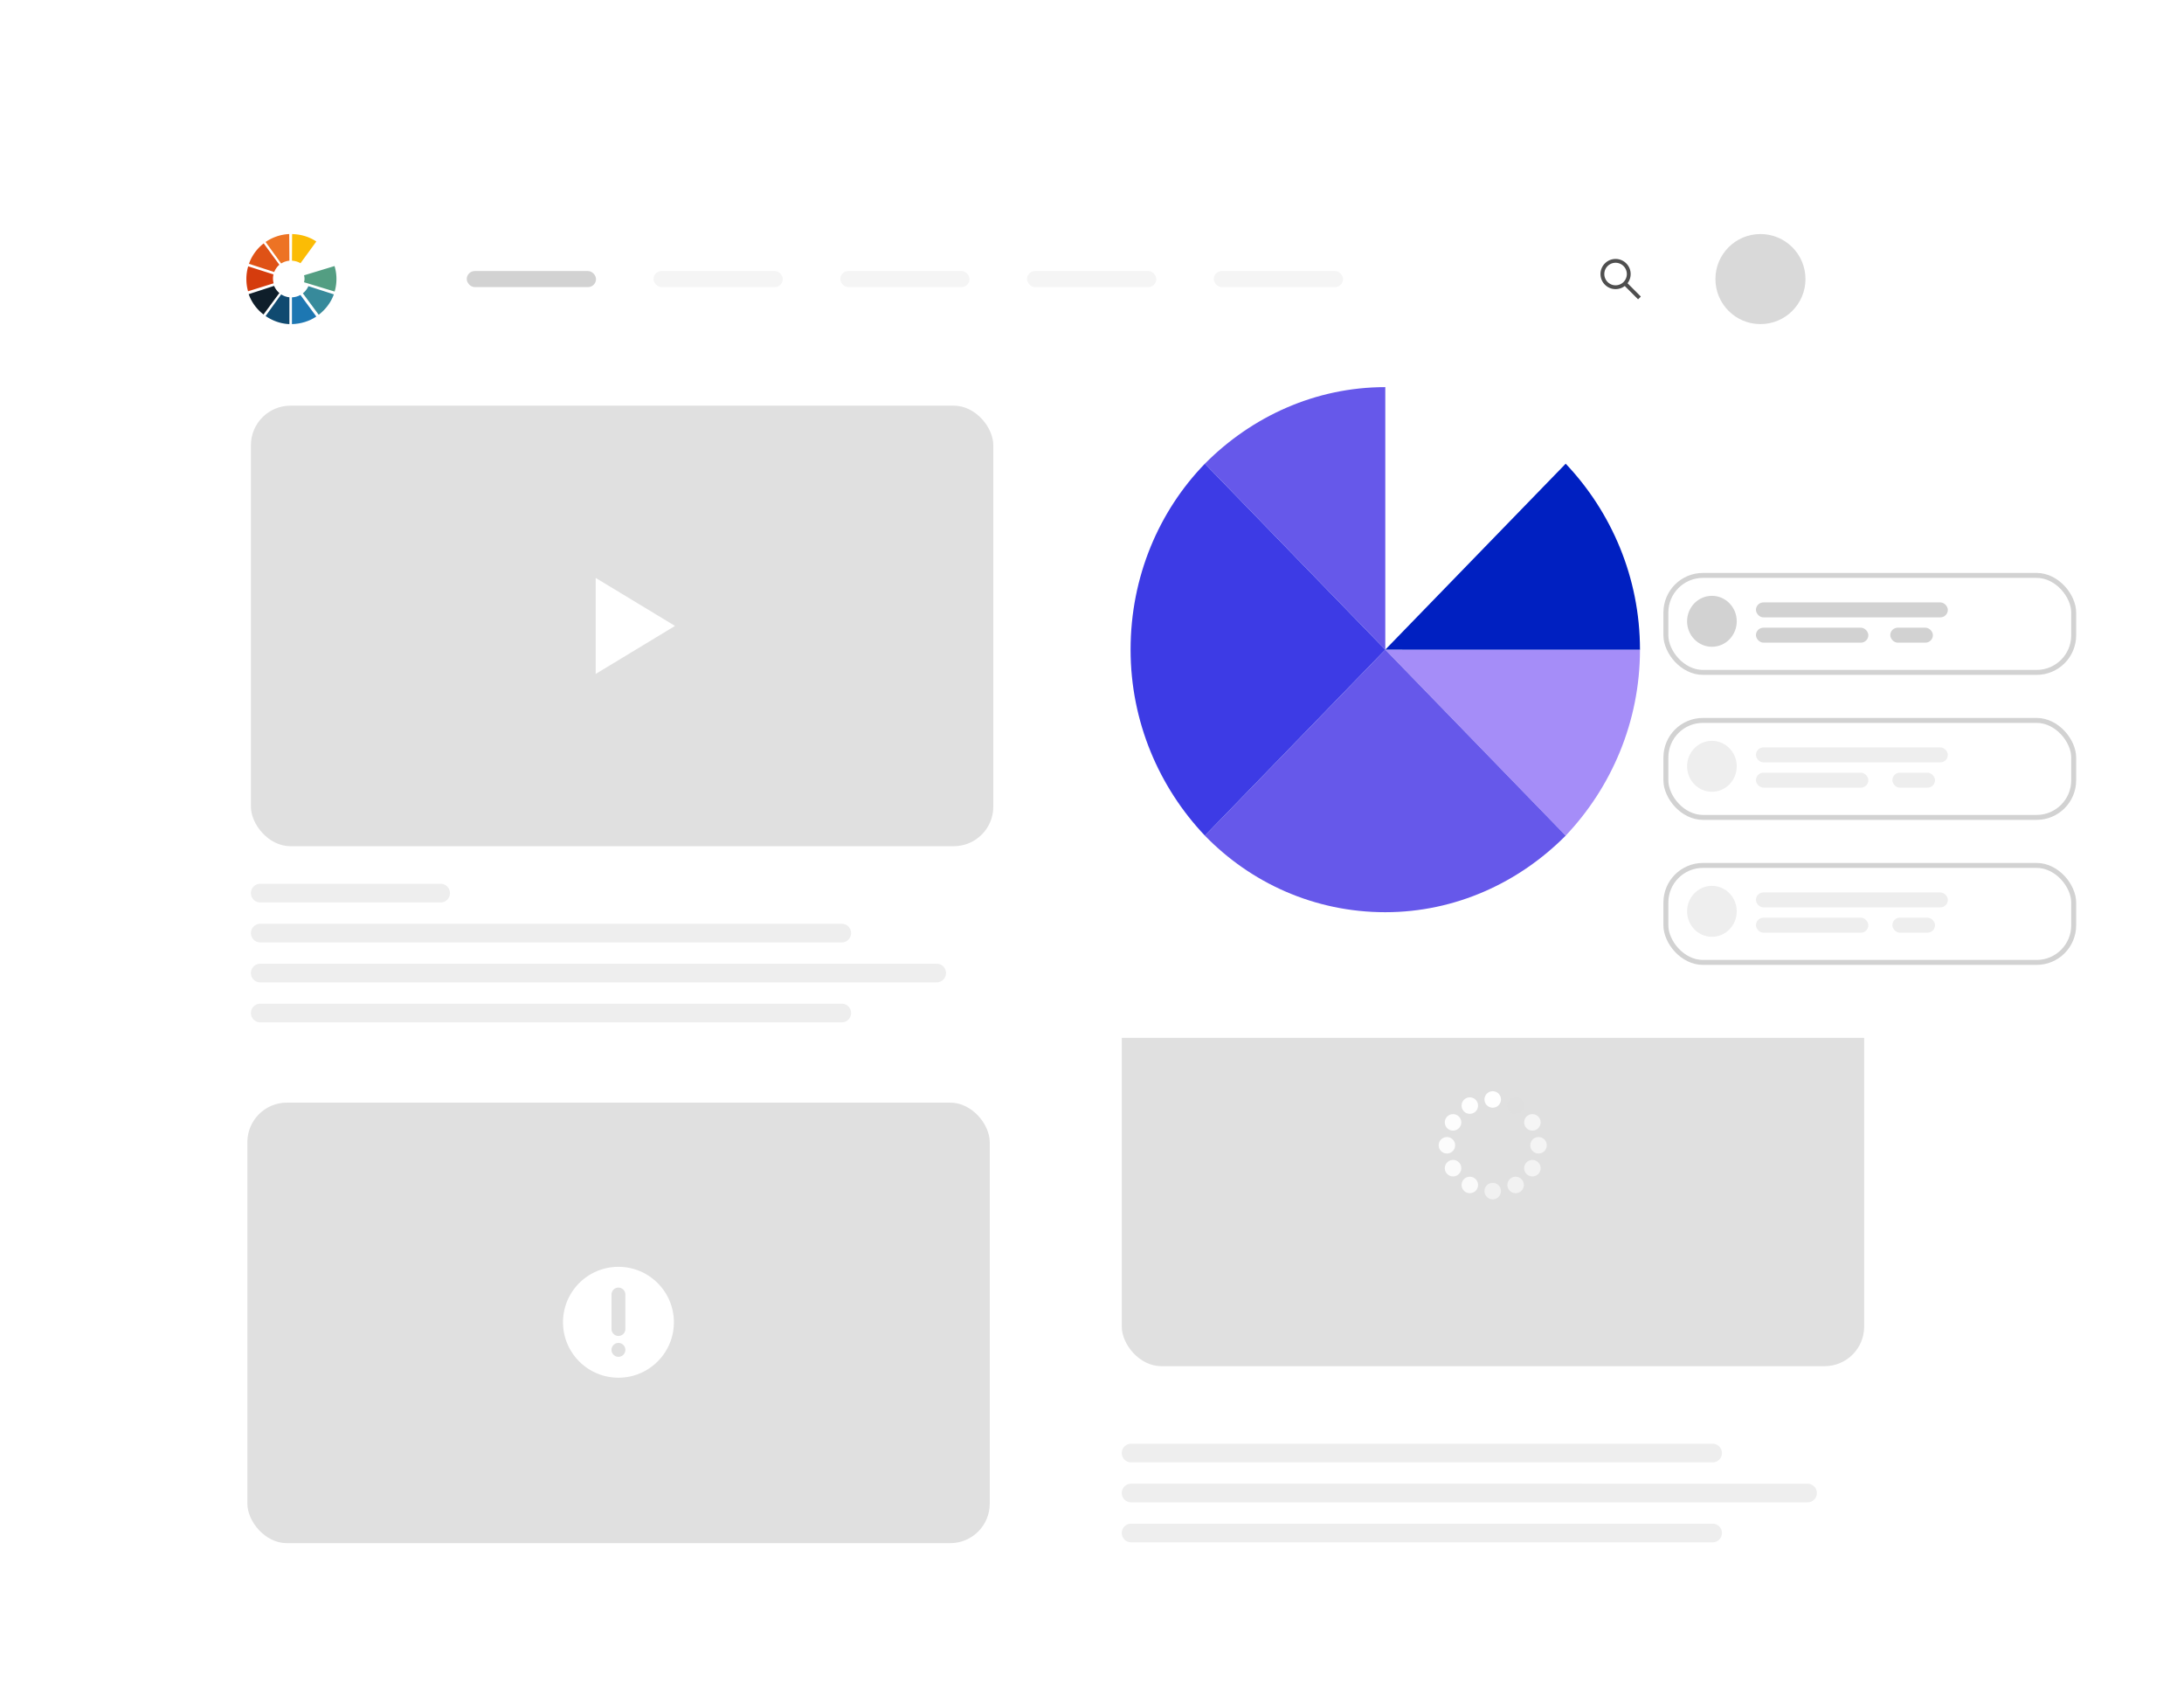 <svg xmlns="http://www.w3.org/2000/svg" width="442" height="343" fill="none"><g filter="url(#a)"><rect width="383.607" height="310.251" x="16" y="16" fill="#fff" rx="12"/></g><rect width="150.244" height="89.144" x="50.062" y="223.122" fill="#E0E0E0" rx="8"/><g clip-path="url(#b)"><path fill="#fff" d="M125.161 278.786c6.196 0 11.22-5.023 11.22-11.219s-5.024-11.219-11.22-11.219c-6.195 0-11.219 5.023-11.219 11.219s5.024 11.219 11.219 11.219m1.403-9.817a1.403 1.403 0 0 1-2.805 0v-7.012a1.401 1.401 0 0 1 2.394-.991c.263.263.411.619.411.991zm-1.403 2.782a1.4 1.4 0 0 1 1.296.867 1.4 1.4 0 0 1 0 1.073 1.403 1.403 0 1 1-1.296-1.94"/></g><path fill="#EEE" fill-rule="evenodd" d="M227.027 294.035c0-1.042.845-1.887 1.887-1.887h117.688a1.887 1.887 0 1 1 0 3.774H228.914a1.887 1.887 0 0 1-1.887-1.887m0 16.174c0-1.042.845-1.887 1.887-1.887h117.688a1.887 1.887 0 1 1 0 3.775H228.914a1.887 1.887 0 0 1-1.887-1.888m1.887-9.973a1.887 1.887 0 1 0 0 3.774h136.899a1.887 1.887 0 1 0 0-3.774z" clip-rule="evenodd"/><rect width="150.244" height="89.144" x="227.027" y="187.307" fill="#E0E0E0" rx="8"/><path fill="#fff" d="M302.099 224.147a1.666 1.666 0 1 0 0-3.332 1.666 1.666 0 0 0 0 3.332"/><path fill="#FEFEFE" d="M297.463 225.389a1.665 1.665 0 1 0 .001-3.33 1.665 1.665 0 0 0-.001 3.33"/><path fill="#FDFDFD" d="M294.07 228.783a1.666 1.666 0 1 0 0-3.332 1.666 1.666 0 0 0 0 3.332"/><path fill="#FCFCFC" d="M292.828 233.419a1.665 1.665 0 1 0 0-3.33 1.665 1.665 0 0 0 0 3.33"/><path fill="#FBFBFB" d="M294.07 238.054a1.666 1.666 0 1 0 0-3.332 1.666 1.666 0 0 0 0 3.332"/><path fill="#FAFAFA" d="M297.463 241.447a1.665 1.665 0 1 0 .001-3.33 1.665 1.665 0 0 0-.001 3.33"/><path fill="#F1F1F1" d="M302.099 242.69a1.666 1.666 0 1 0 0-3.332 1.666 1.666 0 0 0 0 3.332"/><path fill="#F2F2F2" d="M306.734 241.447a1.665 1.665 0 1 0 .001-3.33 1.665 1.665 0 0 0-.001 3.33"/><path fill="#F3F3F3" d="M310.128 238.054a1.666 1.666 0 1 0 0-3.332 1.666 1.666 0 0 0 0 3.332"/><path fill="#F4F4F4" d="M311.37 233.419a1.666 1.666 0 1 0 0-3.332 1.666 1.666 0 0 0 0 3.332"/><path fill="#F5F5F5" d="M310.128 228.783a1.666 1.666 0 1 0 0-3.332 1.666 1.666 0 0 0 0 3.332"/><path fill="#DFDFDF" d="M306.734 225.389a1.665 1.665 0 1 0 .001-3.33 1.665 1.665 0 0 0-.001 3.33"/><path fill="#EEE" fill-rule="evenodd" d="M52.669 178.842a1.887 1.887 0 0 0 0 3.774h36.507a1.887 1.887 0 0 0 0-3.774zm0 8.087a1.887 1.887 0 0 0 0 3.775h117.688a1.887 1.887 0 1 0 0-3.775zm-1.887 18.062c0-1.042.845-1.887 1.887-1.887h117.688a1.887 1.887 0 1 1 0 3.774H52.669a1.887 1.887 0 0 1-1.887-1.887m1.887-9.975a1.887 1.887 0 0 0 0 3.774h136.899a1.887 1.887 0 0 0 0-3.774h-136.9Z" clip-rule="evenodd"/><rect width="150.244" height="89.144" x="50.782" y="82.088" fill="#E0E0E0" rx="8"/><path fill="#fff" d="m136.611 126.659-16.059 9.716v-19.432z"/><path fill="#104A70" d="m56.905 59.569-3.154 4.38c1.401.95 3.003 1.557 4.818 1.638v-5.43a3.8 3.8 0 0 1-1.664-.588"/><path fill="#ED7324" d="m58.569 52.753-.037-5.393a9.15 9.15 0 0 0-4.781 1.607l3.148 4.354a3.85 3.85 0 0 1 1.67-.568"/><path fill="#FBBC05" d="M64.018 48.868c-1.414-.954-3.073-1.455-4.9-1.508l-.034 5.386c.627.044 1.222.208 1.73.517z"/><path fill="#0F1E2A" d="m55.474 57.85-5.146 1.677a9 9 0 0 0 3.004 4.111l3.207-4.345a3.8 3.8 0 0 1-1.065-1.444Z"/><path fill="#DF5216" d="m56.535 53.574-3.167-4.323a9.1 9.1 0 0 0-2.275 2.593c-.29.491-.515.994-.71 1.538l5.114 1.658a3.8 3.8 0 0 1 1.038-1.466"/><path fill="#D53C0D" d="M55.25 56.458a3.7 3.7 0 0 1 .096-.93l-5.114-1.633a8.9 8.9 0 0 0-.37 2.521c0 .892.104 1.708.343 2.522l5.172-1.61a4 4 0 0 1-.127-.87"/><path fill="#378A9B" d="m61.294 59.356 3.207 4.34c1.374-1.061 2.465-2.473 3.063-4.131l-5.155-1.658a3.86 3.86 0 0 1-1.115 1.45Z"/><path fill="#1D77B2" d="M59.084 60.172v5.415c1.82-.055 3.526-.587 4.934-1.535l-3.219-4.368c-.51.304-1.09.45-1.715.488"/><path fill="#539E82" d="m67.702 53.837-6.17 1.876c.068.296.096.442.095.703-.001.262-.033.4-.096.698l6.193 1.882a9 9 0 0 0 .367-2.58 8.8 8.8 0 0 0-.389-2.579"/><circle cx="356.282" cy="56.471" r="9.113" fill="#D9D9D9"/><rect width="26.167" height="3.248" x="94.459" y="54.848" fill="#D2D2D2" rx="1.624"/><rect width="26.167" height="3.248" x="207.852" y="54.848" fill="#F5F5F5" rx="1.624"/><rect width="26.167" height="3.248" x="170.053" y="54.848" fill="#F5F5F5" rx="1.624"/><rect width="26.167" height="3.248" x="245.644" y="54.848" fill="#F5F5F5" rx="1.624"/><rect width="26.167" height="3.248" x="132.258" y="54.848" fill="#F5F5F5" rx="1.624"/><path fill="#4E4E4E" d="m332.023 59.954-2.641-2.641c.41-.53.631-1.178.631-1.86 0-.816-.318-1.58-.894-2.157a3.03 3.03 0 0 0-2.157-.894 3.03 3.03 0 0 0-2.157.894 3.03 3.03 0 0 0-.894 2.157c0 .815.318 1.582.894 2.158a3.03 3.03 0 0 0 2.157.894c.682 0 1.328-.222 1.858-.631l2.642 2.64a.083.083 0 0 0 .118 0l.443-.442a.1.1 0 0 0 .018-.027.1.1 0 0 0 .007-.032.1.1 0 0 0-.007-.032.1.1 0 0 0-.018-.027m-3.45-2.89a2.27 2.27 0 0 1-1.611.668c-.608 0-1.18-.237-1.611-.668a2.27 2.27 0 0 1-.667-1.61c0-.609.237-1.182.667-1.612a2.27 2.27 0 0 1 1.611-.667 2.26 2.26 0 0 1 1.611.667c.43.431.667 1.003.667 1.611s-.237 1.181-.667 1.611"/><g filter="url(#c)"><rect width="218.341" height="138.944" x="217.659" y="69.074" fill="#fff" rx="8"/></g><g clip-path="url(#d)"><path fill="#A58DF8" d="M331.9 131.463h-51.546l36.512 37.631c9.235-9.74 15.034-23.022 15.034-37.631"/><path fill="#6658EA" d="M280.355 78.337c-14.175 0-27.062 5.977-36.512 15.495l36.512 37.631z"/><path fill="#6658EA" d="m280.355 131.463-36.512 37.631c9.235 9.518 22.122 15.495 36.512 15.495 14.175 0 27.061-5.977 36.511-15.495z"/><path fill="#3D3BE5" d="m280.354 131.463-36.511-37.63c-9.235 9.518-15.034 22.799-15.034 37.63 0 14.61 5.799 27.891 15.034 37.631z"/><path fill="#0020C1" d="m316.866 93.832-36.512 37.631H331.9c0-14.609-5.799-27.891-15.034-37.63Z"/></g><rect width="82.53" height="19.626" x="337.143" y="116.437" fill="#fff" stroke="#D2D2D2" rx="7.5"/><rect width="22.749" height="3.031" x="355.369" y="127.014" fill="#D2D2D2" rx="1.516"/><rect width="8.63" height="3.031" x="382.554" y="127.014" fill="#D2D2D2" rx="1.516"/><rect width="38.835" height="3.031" x="355.369" y="121.899" fill="#D2D2D2" rx="1.516"/><ellipse cx="346.459" cy="125.724" fill="#D2D2D2" rx="5.025" ry="5.156"/><rect width="82.53" height="19.626" x="337.143" y="145.779" fill="#fff" stroke="#D2D2D2" rx="7.5"/><rect width="22.749" height="3.031" x="355.369" y="156.356" fill="#EEE" rx="1.516"/><rect width="8.63" height="3.031" x="382.981" y="156.356" fill="#EEE" rx="1.516"/><rect width="38.835" height="3.031" x="355.369" y="151.24" fill="#EEE" rx="1.516"/><ellipse cx="346.459" cy="155.066" fill="#EEE" rx="5.025" ry="5.156"/><rect width="82.53" height="19.626" x="337.143" y="175.124" fill="#fff" stroke="#D2D2D2" rx="7.5"/><rect width="22.749" height="3.031" x="355.369" y="185.7" fill="#EEE" rx="1.516"/><rect width="8.63" height="3.031" x="382.981" y="185.7" fill="#EEE" rx="1.516"/><rect width="38.835" height="3.031" x="355.369" y="180.584" fill="#EEE" rx="1.516"/><ellipse cx="346.459" cy="184.411" fill="#EEE" rx="5.025" ry="5.156"/><defs><clipPath id="b"><path fill="#fff" d="M113.942 256.348h22.438v22.438h-22.438z"/></clipPath><clipPath id="d"><path fill="#fff" d="M228.809 78.337H331.9v106.251H228.809z"/></clipPath><filter id="a" width="415.607" height="342.251" x="0" y="0" color-interpolation-filters="sRGB" filterUnits="userSpaceOnUse"><feFlood flood-opacity="0" result="BackgroundImageFix"/><feColorMatrix in="SourceAlpha" result="hardAlpha" values="0 0 0 0 0 0 0 0 0 0 0 0 0 0 0 0 0 0 127 0"/><feOffset/><feGaussianBlur stdDeviation="8"/><feComposite in2="hardAlpha" operator="out"/><feColorMatrix values="0 0 0 0 0 0 0 0 0 0 0 0 0 0 0 0 0 0 0.12 0"/><feBlend in2="BackgroundImageFix" result="effect1_dropShadow_136_4689"/><feBlend in="SourceGraphic" in2="effect1_dropShadow_136_4689" result="shape"/></filter><filter id="c" width="234.341" height="154.944" x="207.659" y="63.074" color-interpolation-filters="sRGB" filterUnits="userSpaceOnUse"><feFlood flood-opacity="0" result="BackgroundImageFix"/><feColorMatrix in="SourceAlpha" result="hardAlpha" values="0 0 0 0 0 0 0 0 0 0 0 0 0 0 0 0 0 0 127 0"/><feOffset dx="-2" dy="2"/><feGaussianBlur stdDeviation="4"/><feComposite in2="hardAlpha" operator="out"/><feColorMatrix values="0 0 0 0 0 0 0 0 0 0 0 0 0 0 0 0 0 0 0.16 0"/><feBlend in2="BackgroundImageFix" result="effect1_dropShadow_136_4689"/><feBlend in="SourceGraphic" in2="effect1_dropShadow_136_4689" result="shape"/></filter></defs></svg>